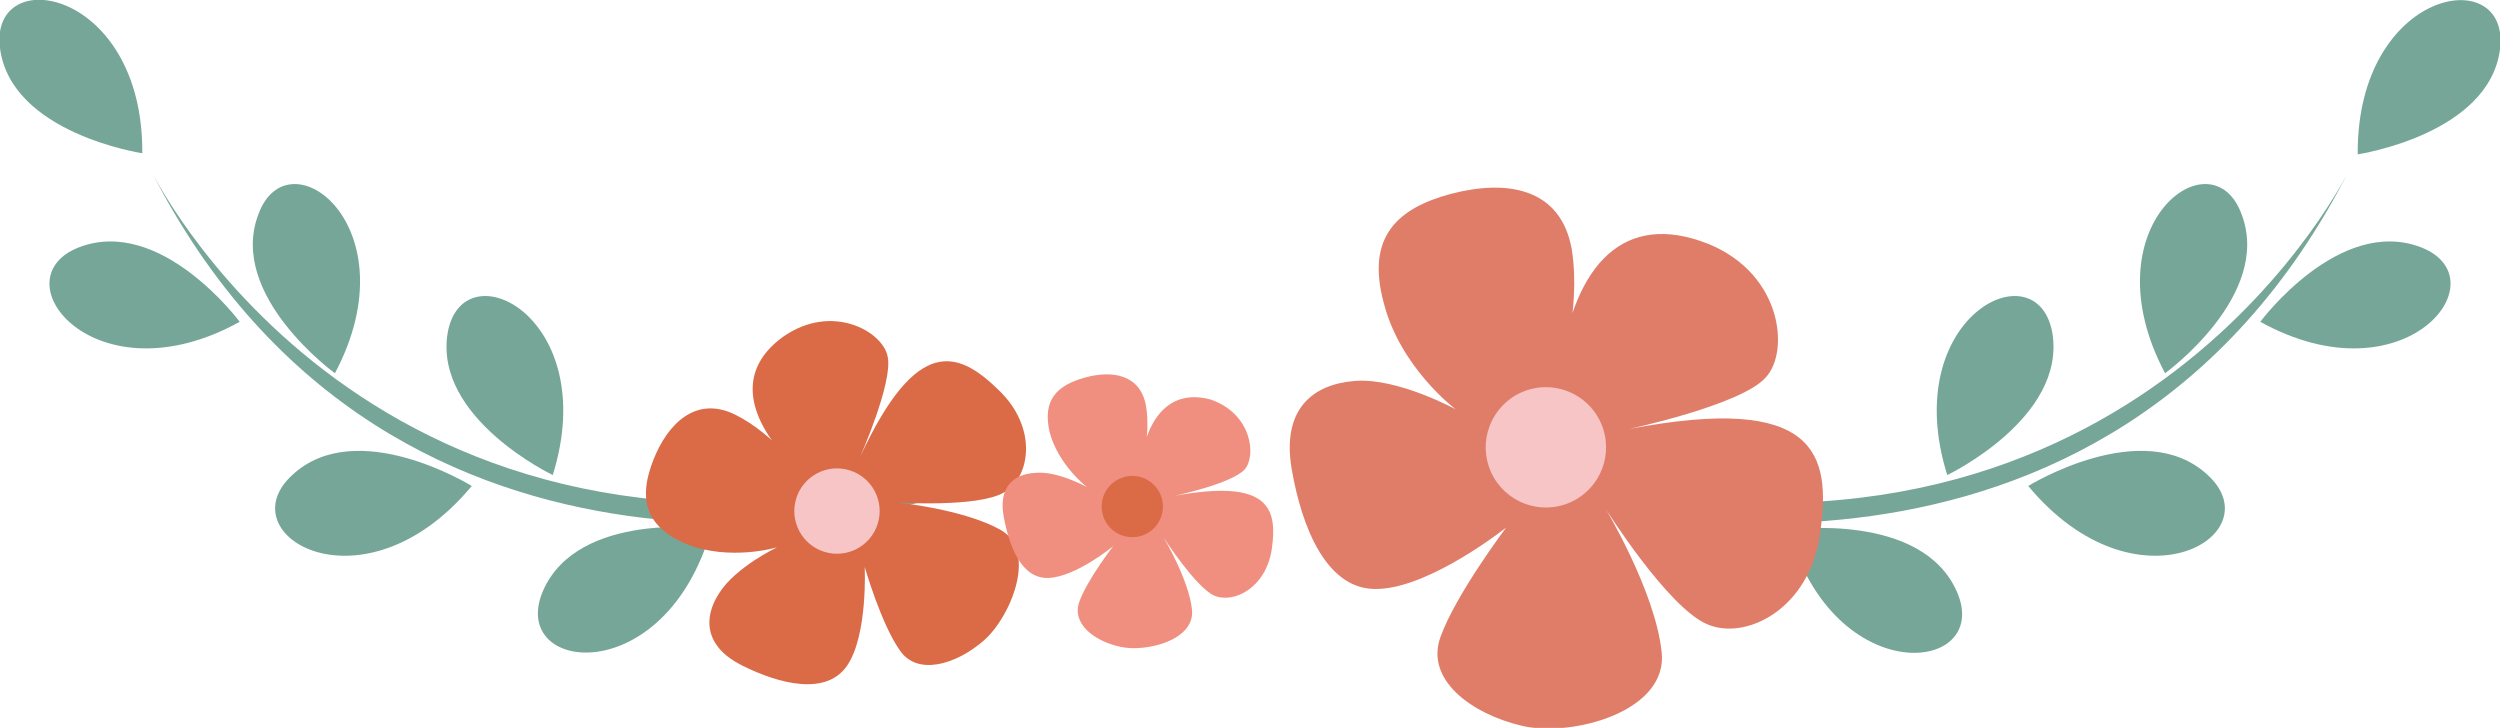<?xml version="1.0" encoding="utf-8"?>
<!-- Generator: Adobe Illustrator 21.0.0, SVG Export Plug-In . SVG Version: 6.00 Build 0)  -->
<svg xmlns="http://www.w3.org/2000/svg" xmlns:xlink="http://www.w3.org/1999/xlink" x="0px" y="0px" viewBox="0 0 228.4 66.5" style="enable-background:new 0 0 228.4 66.5;" xml:space="preserve">
<style type="text/css">
	.st0{fill:#76A698;}
	.st1{fill:#96BCB2;}
	.st2{fill:#FCF3EC;}
	.st3{opacity:0.5;fill:#DD6748;}
	.st4{fill:#E07D69;}
	.st5{fill:#DB6A47;}
	.st6{fill:#E18786;}
	.st7{fill:#FDEEEE;}
	.st8{fill:#E78686;}
	.st9{fill:#F7C5C5;}
	.st10{fill:#63598A;}
	.st11{fill:#E7B0AF;}
	.st12{fill:#F08F7F;}
</style>
<g>
	<path class="st0" d="M84.4,45.8c0,0-48.4,13.7-70.7-30.4c0,0,19.1,39.7,70.3,28.6L84.4,45.8z" />
	<path class="st0" d="M13,14c0,0-12-1.8-13-9.6C-1-3.5,13.1-1.1,13,14z" />
	<path class="st0" d="M30.6,34.1c0,0-9.8-7.1-7-14.5C26.3,12.1,37.7,20.7,30.6,34.1z" />
	<path class="st0" d="M50.5,43.4c0,0-10.9-5.2-9.6-13C42.3,22.6,55,29,50.5,43.4z" />
	<path class="st0" d="M21.9,29.4c0,0-7.2-9.7-14.7-6.8C-0.2,25.5,8.7,36.7,21.9,29.4z" />
	<path class="st0" d="M43.1,44.4c0,0-10.5-6.5-16.4-1C20.7,48.9,33.2,56.3,43.1,44.4z" />
	<path class="st0" d="M65,48.3c0,0-12.2-1.7-15.4,5.7C46.4,61.5,60.8,63.2,65,48.3z" />
</g>
<g>
	<path class="st0" d="M144,45.8c0,0,48.4,13.7,70.7-30.4c0,0-19.1,39.7-70.3,28.6L144,45.8z" />
	<path class="st0" d="M215.4,14.1c0,0,12-1.8,13-9.6C229.4-3.5,215.3-1.1,215.4,14.1z" />
	<path class="st0" d="M197.8,34.1c0,0,9.8-7.1,7-14.5C202.1,12.1,190.7,20.7,197.8,34.1z" />
	<path class="st0" d="M177.9,43.4c0,0,10.9-5.2,9.6-13C186.1,22.6,173.4,29,177.9,43.4z" />
	<path class="st0" d="M206.5,29.4c0,0,7.2-9.7,14.7-6.8C228.6,25.5,219.7,36.7,206.5,29.4z" />
	<path class="st0" d="M185.3,44.4c0,0,10.5-6.5,16.4-1C207.7,48.9,195.2,56.3,185.3,44.4z" />
	<path class="st0" d="M163.4,48.4c0,0,12.2-1.7,15.4,5.7C182,61.5,167.6,63.2,163.4,48.4z" />
</g>
<g>
	<path class="st5" d="M73.4,43.4c0,0-2.6-3.7-6.2-5.5c-3.6-1.8-6.2,0.8-7.5,4.1c-1.3,3.3-1,6,3,7.7c4,1.6,8.3,0.3,8.3,0.3    s-3.8,1.8-5.3,4.2c-1.5,2.3-1.3,4.9,2.1,6.6c3.4,1.7,7.7,2.8,9.6,0c1.9-2.8,1.6-9,1.6-9s1.5,5.2,3.2,7.6c1.6,2.4,5.2,1.3,7.7-0.9    c2.5-2.2,4.9-8.2,1.5-10.1c-3.4-1.9-9.5-2.5-9.5-2.5s7.4,0.5,9.8-0.9c2.4-1.3,3.2-5.9-0.5-9.4c-3.6-3.5-7.4-5.1-12.6,6.1    c0,0,3-6.8,2.5-9.1c-0.4-2.3-5.1-5-9.6-1.8C67.1,34,68.2,38.7,73.4,43.4z" />
	<ellipse transform="matrix(0.302 -0.953 0.953 0.302 8.859 105.493)" class="st9" cx="76.5" cy="46.7" rx="3.9" ry="3.9" />
</g>
<g>
	<path class="st4" d="M142.4,34.6c0,0,2.1-6.1,1.2-11.8c-1-5.7-6-6.4-11-5.1c-4.9,1.3-7.8,3.9-6.2,9.9c1.5,6,6.6,9.8,6.6,9.8    s-5.3-2.9-9.2-2.6c-3.9,0.3-6.7,2.6-5.8,8c0.9,5.3,3.2,11.3,8,11c4.8-0.2,11.6-5.6,11.6-5.6s-4.6,6.1-6,10c-1.4,3.9,2.8,7,7.4,8.1    c4.6,1.1,13.5-1.3,12.8-6.8c-0.6-5.5-5.1-13-5.1-13s5.6,8.9,9.2,10.5c3.5,1.6,9.5-1.3,10.4-8.4c1-7.1-0.3-12.7-17.5-9.4    c0,0,10.3-2.2,12.5-4.7c2.3-2.4,1.5-10-6-12.5C147.9,19.5,143.5,24.7,142.4,34.6z" />
	<ellipse transform="matrix(0.948 -0.317 0.317 0.948 -5.685 46.888)" class="st9" cx="141.3" cy="40.9" rx="5.5" ry="5.5" />
</g>
<g>
	<path class="st12" d="M104.1,43.1c0,0,1.1-3.1,0.6-6c-0.5-2.9-3.1-3.3-5.6-2.6c-2.5,0.7-3.9,2-3.2,5c0.8,3,3.4,5,3.4,5    s-2.7-1.5-4.7-1.3c-2,0.1-3.4,1.3-2.9,4c0.5,2.7,1.6,5.7,4.1,5.6c2.5-0.1,5.9-2.9,5.9-2.9s-2.4,3.1-3.1,5.1c-0.7,2,1.4,3.6,3.8,4.1    c2.3,0.5,6.8-0.6,6.5-3.4c-0.3-2.8-2.6-6.6-2.6-6.6s2.9,4.5,4.6,5.3c1.8,0.8,4.8-0.7,5.3-4.3c0.5-3.6-0.2-6.4-8.9-4.8    c0,0,5.2-1.1,6.4-2.4c1.1-1.2,0.7-5.1-3.1-6.4C106.9,35.5,104.6,38.1,104.1,43.1z" />
	<ellipse transform="matrix(0.948 -0.317 0.317 0.948 -9.349 35.195)" class="st5" cx="103.5" cy="46.3" rx="2.8" ry="2.8" />
</g>
</svg>
